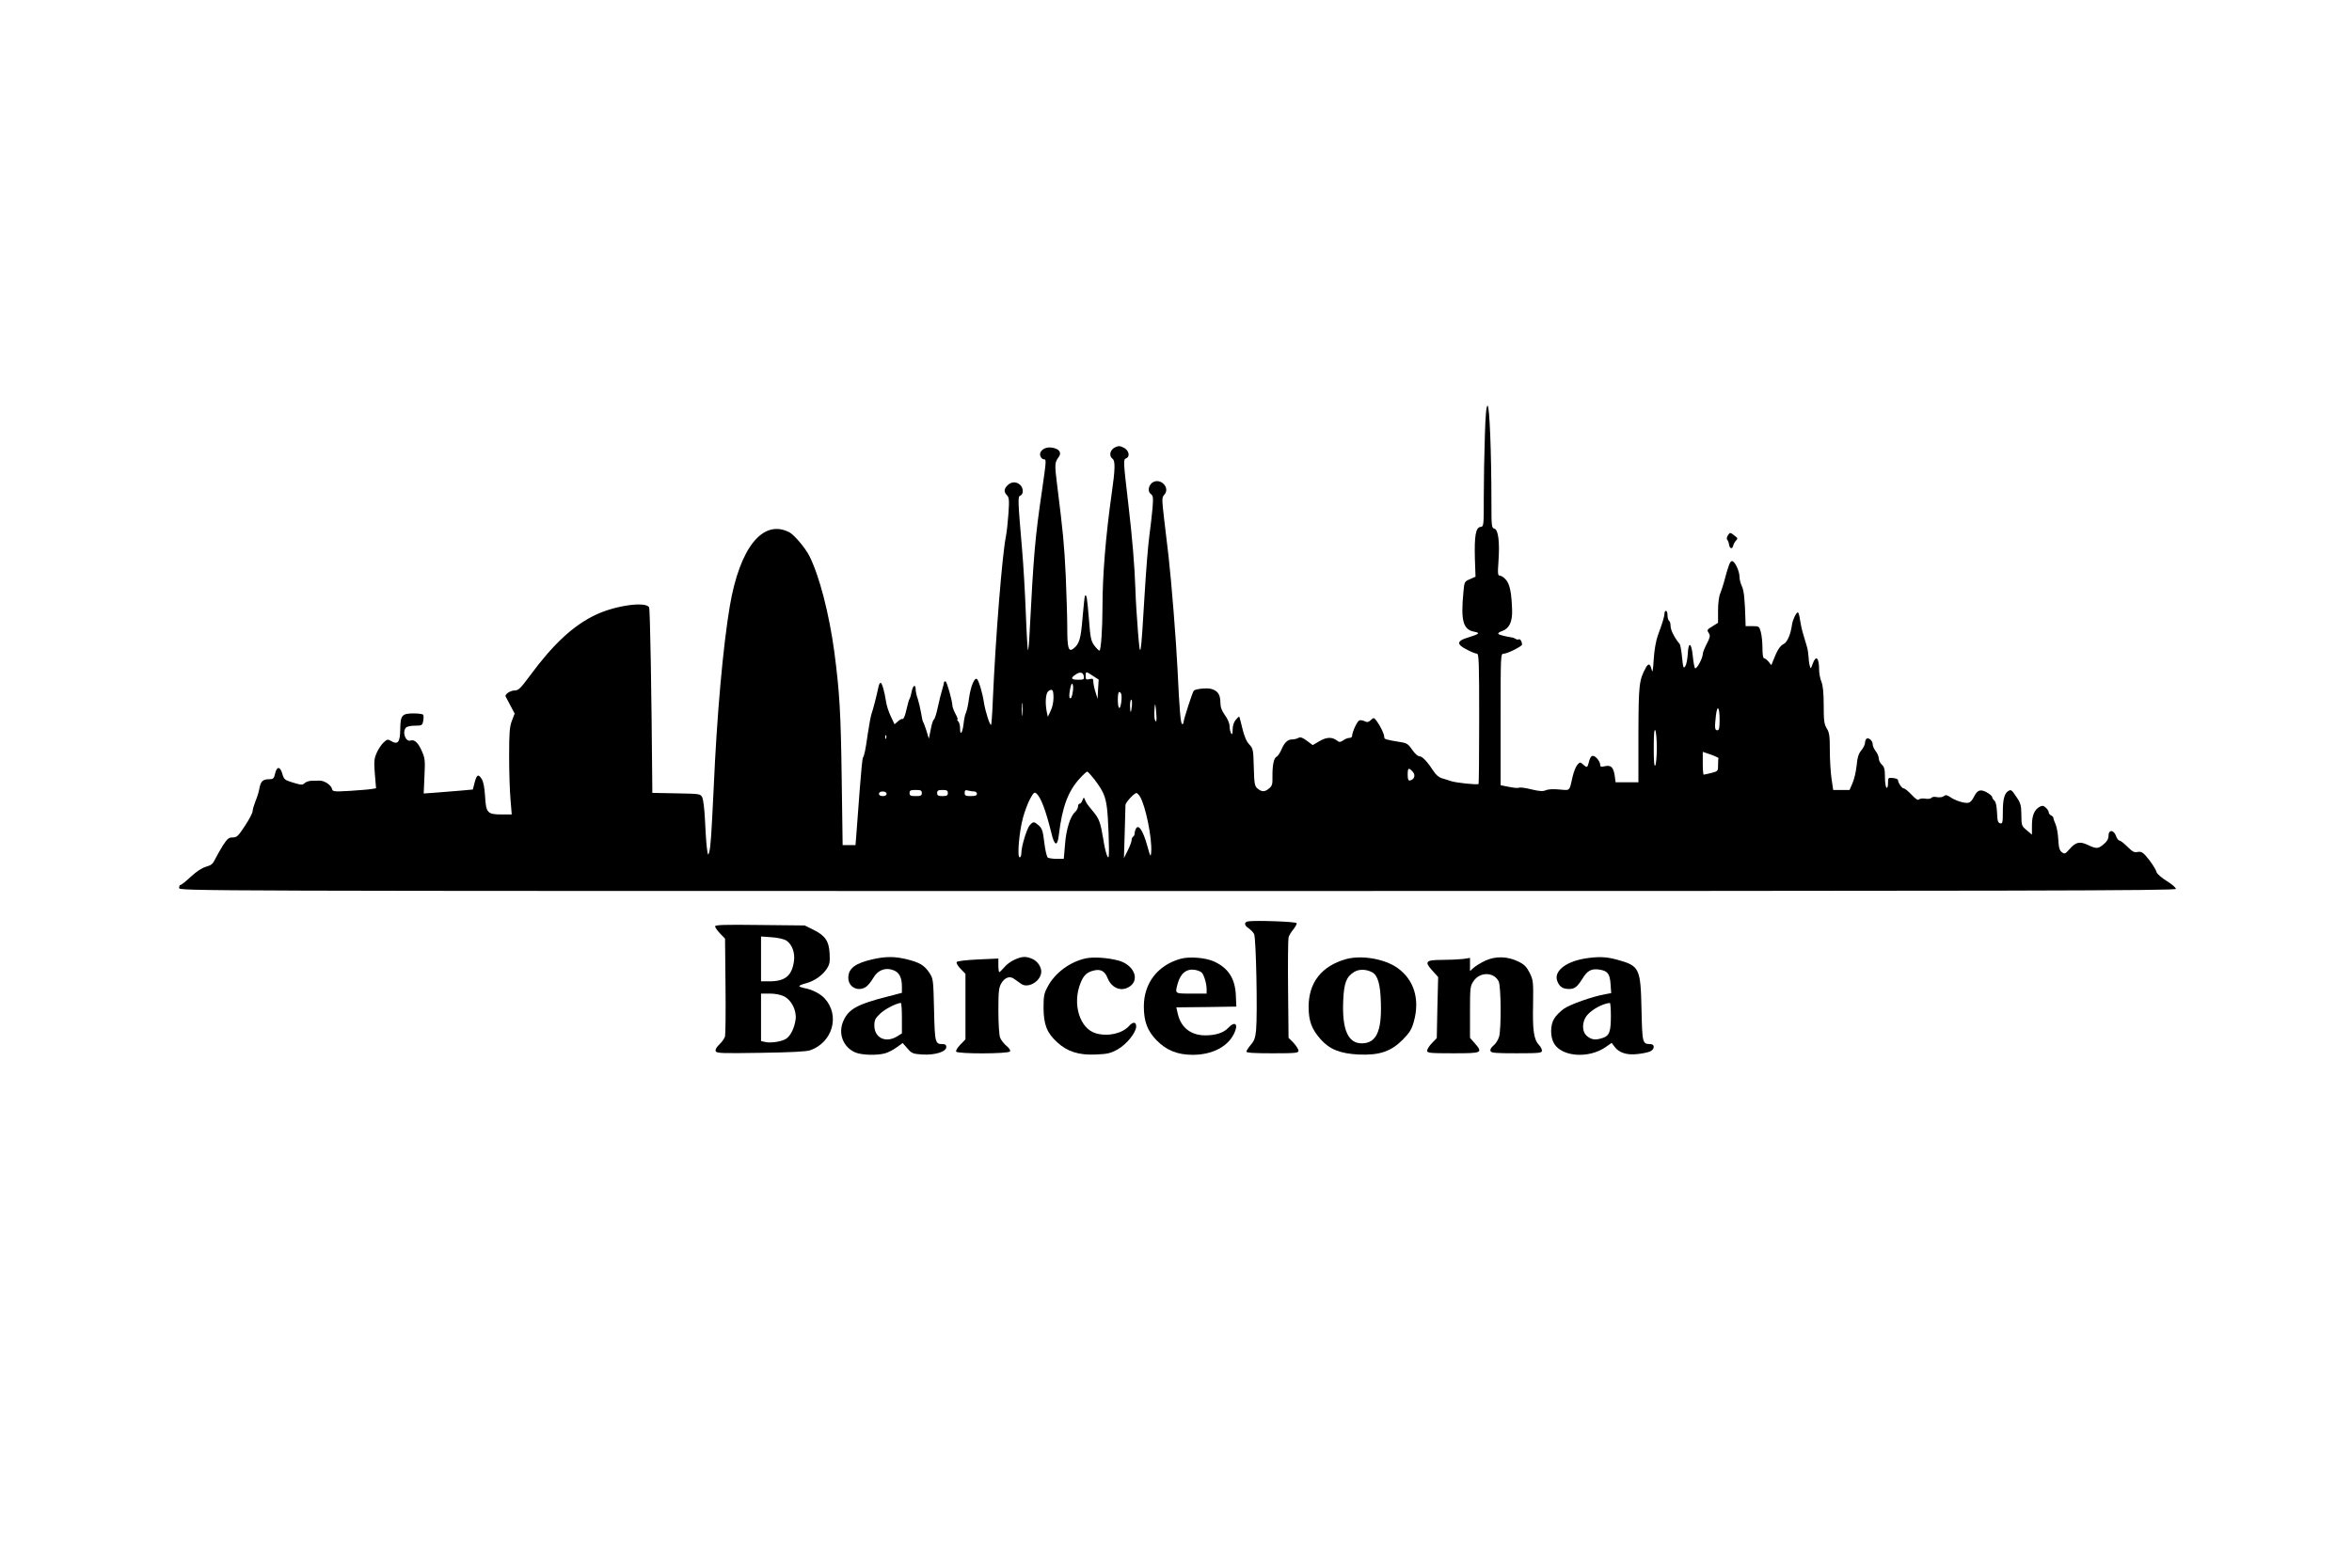 <?xml version="1.0" standalone="no"?>
<!DOCTYPE svg PUBLIC "-//W3C//DTD SVG 20010904//EN"
 "http://www.w3.org/TR/2001/REC-SVG-20010904/DTD/svg10.dtd">
<svg version="1.0" xmlns="http://www.w3.org/2000/svg"
 width="1536pt" height="1024pt" viewBox="0 0 1536 1024"
 preserveAspectRatio="xMidYMid meet">
<g transform="translate(0,1024) scale(0.1,-0.1)"
fill="#000000" stroke="none">
<path d="M9697 7388 c-4 -112 -7 -289 -7 -395 0 -190 0 -192 -22 -195 -31 -4
-40 -60 -36 -209 l4 -116 -36 -16 c-36 -15 -37 -17 -43 -84 -18 -187 -2 -245
69 -259 43 -8 36 -15 -38 -38 -76 -22 -78 -45 -7 -80 28 -15 57 -26 65 -26 12
0 14 -65 14 -423 0 -233 -2 -426 -4 -428 -7 -7 -149 8 -181 19 -16 6 -43 14
-60 19 -17 5 -39 23 -51 43 -40 62 -75 100 -94 100 -11 0 -31 18 -47 42 -24
36 -35 44 -73 50 -103 17 -110 19 -110 34 0 20 -25 71 -49 104 -19 24 -20 24
-39 6 -16 -14 -25 -15 -40 -7 -12 6 -27 8 -35 5 -14 -5 -47 -77 -47 -102 0 -7
-8 -12 -18 -12 -10 0 -28 -7 -40 -16 -18 -12 -26 -13 -37 -4 -33 27 -69 27
-116 0 l-46 -27 -38 28 c-29 22 -42 26 -56 19 -10 -6 -29 -10 -42 -10 -28 0
-51 -22 -71 -72 -9 -19 -22 -38 -29 -41 -18 -7 -28 -56 -27 -130 1 -49 -2 -61
-22 -77 -29 -24 -47 -24 -75 -1 -19 16 -22 29 -25 139 -3 114 -4 122 -29 149
-18 18 -33 53 -45 103 -10 41 -19 77 -21 79 -1 2 -11 -7 -22 -20 -13 -15 -21
-39 -21 -64 0 -30 -3 -36 -10 -25 -5 8 -10 29 -10 46 0 18 -12 48 -30 72 -22
31 -30 53 -30 84 -1 52 -17 76 -60 88 -28 8 -105 0 -114 -12 -8 -8 -66 -188
-66 -202 0 -9 -4 -16 -9 -16 -11 0 -18 86 -31 359 -10 199 -39 564 -59 741 -5
41 -17 144 -27 227 -17 147 -17 153 0 172 39 43 -21 109 -73 82 -30 -16 -39
-61 -16 -77 16 -12 17 -24 12 -91 -4 -43 -13 -125 -21 -183 -8 -58 -22 -231
-31 -385 -25 -419 -28 -433 -43 -245 -7 85 -15 211 -17 280 -5 153 -21 344
-46 555 -33 283 -34 294 -15 301 28 11 19 52 -14 69 -26 13 -35 14 -58 3 -33
-16 -42 -56 -16 -75 18 -13 17 -69 -6 -228 -39 -276 -60 -535 -60 -738 0 -146
-10 -287 -20 -287 -4 0 -19 15 -33 33 -22 30 -26 48 -36 177 -11 135 -15 159
-25 149 -3 -2 -9 -66 -16 -142 -11 -138 -21 -174 -60 -204 -32 -24 -40 4 -40
136 0 69 -5 223 -10 341 -10 205 -17 279 -56 591 -17 137 -17 147 11 185 20
28 2 53 -45 60 -46 8 -86 -21 -76 -54 4 -12 14 -22 22 -22 18 0 18 -2 -10
-198 -47 -319 -55 -417 -82 -935 -3 -65 -8 -116 -11 -114 -2 3 -9 115 -14 249
-5 133 -16 317 -24 408 -28 329 -29 346 -11 353 22 9 20 50 -2 70 -25 23 -58
21 -82 -3 -24 -24 -25 -43 -4 -65 14 -14 16 -31 10 -118 -4 -56 -11 -122 -16
-147 -25 -121 -68 -661 -86 -1070 -3 -85 -9 -159 -11 -164 -7 -11 -39 89 -48
149 -8 57 -34 143 -45 150 -17 10 -40 -48 -51 -122 -5 -43 -15 -86 -20 -97 -6
-10 -13 -43 -16 -73 -7 -60 -23 -83 -23 -31 0 19 -5 39 -12 46 -7 7 -9 12 -5
12 4 0 -2 17 -13 37 -11 21 -20 45 -20 53 -1 33 -36 158 -45 159 -5 1 -10 -2
-10 -6 0 -5 -5 -26 -12 -48 -7 -22 -20 -75 -29 -117 -9 -43 -21 -78 -25 -78
-4 0 -14 -28 -20 -62 l-13 -63 -15 50 c-9 28 -19 55 -23 60 -3 6 -9 33 -13 60
-5 28 -14 67 -21 89 -8 21 -14 49 -14 62 0 38 -18 28 -26 -13 -4 -21 -10 -42
-14 -48 -4 -5 -13 -38 -21 -73 -7 -34 -18 -61 -24 -58 -5 2 -20 -5 -31 -16
l-22 -19 -25 53 c-14 29 -28 73 -31 98 -10 65 -26 120 -35 120 -5 0 -11 -12
-14 -27 -11 -53 -35 -148 -46 -178 -5 -16 -16 -75 -24 -130 -15 -106 -22 -139
-32 -155 -3 -5 -12 -96 -20 -202 -8 -106 -18 -232 -21 -280 l-7 -88 -42 0 -42
0 -6 428 c-6 443 -14 570 -48 832 -34 252 -98 500 -164 630 -26 51 -97 135
-128 152 -173 92 -326 -97 -391 -482 -44 -261 -84 -706 -105 -1185 -15 -312
-20 -385 -29 -420 -8 -27 -9 -24 -16 30 -4 33 -9 114 -12 180 -3 66 -11 131
-17 145 -12 25 -13 25 -170 28 l-157 3 0 32 c-5 621 -14 1166 -21 1180 -22 40
-221 12 -349 -49 -144 -68 -277 -191 -428 -396 -63 -85 -76 -98 -101 -98 -28
0 -65 -25 -59 -39 2 -3 16 -30 31 -59 l28 -53 -18 -47 c-15 -39 -18 -78 -18
-232 0 -102 4 -229 9 -282 l8 -98 -64 0 c-95 0 -104 10 -110 118 -4 60 -11 97
-23 115 -22 34 -32 27 -46 -27 l-11 -43 -76 -7 c-43 -4 -115 -9 -161 -13 l-84
-6 5 113 c5 103 4 117 -18 166 -23 53 -48 75 -72 67 -33 -12 -58 57 -30 85 7
7 33 12 59 12 44 0 47 2 53 31 3 17 3 35 0 40 -3 5 -31 9 -63 9 -75 0 -86 -12
-87 -100 -1 -90 -15 -108 -64 -78 -16 10 -23 9 -45 -12 -14 -13 -35 -44 -45
-68 -17 -38 -18 -56 -12 -137 l8 -94 -31 -5 c-16 -3 -80 -8 -141 -12 -106 -6
-111 -5 -116 14 -7 25 -49 53 -80 53 -12 0 -36 -1 -52 -1 -16 0 -36 -6 -46
-15 -15 -14 -23 -13 -76 3 -55 17 -59 20 -70 57 -14 50 -36 51 -47 3 -8 -34
-12 -38 -42 -38 -38 0 -53 -14 -61 -61 -3 -19 -14 -55 -25 -81 -10 -26 -19
-55 -19 -66 0 -11 -22 -54 -50 -96 -44 -67 -53 -76 -80 -76 -26 0 -35 -8 -64
-52 -18 -29 -41 -70 -51 -90 -14 -30 -25 -40 -58 -49 -27 -7 -63 -31 -100 -65
-32 -30 -62 -54 -68 -54 -5 0 -9 -9 -9 -20 0 -20 7 -20 6520 -20 5642 0 6520
2 6520 14 0 8 -27 31 -59 51 -33 20 -63 46 -67 58 -8 25 -38 70 -73 110 -20
21 -31 26 -52 22 -21 -5 -33 2 -66 35 -22 22 -46 40 -52 40 -7 0 -17 14 -22
30 -15 41 -49 42 -49 1 0 -20 -9 -37 -31 -55 -37 -31 -47 -32 -104 -5 -54 25
-79 19 -120 -28 -27 -31 -32 -33 -49 -20 -16 11 -21 30 -24 83 -2 38 -10 83
-18 101 -8 17 -14 35 -14 41 0 5 -7 12 -15 16 -8 3 -15 12 -15 19 0 8 -9 22
-19 31 -15 14 -24 15 -39 7 -36 -19 -52 -57 -52 -122 l0 -61 -34 29 c-33 27
-35 31 -35 100 -1 63 -5 78 -32 117 -31 47 -36 51 -55 38 -24 -16 -34 -54 -34
-132 0 -72 -2 -81 -17 -78 -15 3 -19 16 -21 70 -2 43 -8 71 -17 78 -8 7 -15
18 -15 24 0 6 -16 20 -36 31 -42 22 -61 15 -84 -32 -8 -18 -23 -34 -33 -36
-23 -7 -85 12 -120 36 -22 15 -31 16 -42 7 -9 -7 -27 -10 -45 -7 -16 4 -32 2
-36 -4 -4 -6 -21 -9 -39 -6 -18 3 -37 1 -43 -5 -7 -7 -22 3 -48 31 -22 23 -44
41 -51 41 -12 0 -37 36 -38 55 0 6 -15 11 -32 13 -32 3 -33 2 -33 -33 0 -22
-4 -34 -10 -30 -5 3 -10 34 -10 69 0 50 -4 67 -20 81 -11 10 -20 28 -20 40 0
12 -9 34 -20 48 -11 14 -20 34 -20 45 0 23 -25 46 -40 37 -5 -3 -10 -15 -10
-27 0 -11 -11 -33 -24 -49 -18 -21 -26 -46 -31 -100 -4 -39 -16 -91 -27 -115
l-19 -44 -53 0 -54 0 -11 75 c-6 42 -11 125 -11 185 0 92 -3 115 -20 142 -17
28 -20 51 -20 151 0 82 -5 129 -15 154 -8 19 -15 55 -15 78 0 80 -20 99 -42
39 -12 -34 -13 -35 -19 -13 -4 13 -7 39 -8 58 -1 19 -5 48 -10 65 -5 17 -16
54 -24 81 -9 28 -18 71 -22 98 -3 26 -10 47 -14 47 -10 0 -34 -49 -38 -80 -9
-66 -31 -115 -55 -127 -24 -12 -42 -41 -68 -108 l-12 -30 -18 23 c-10 12 -23
22 -29 22 -7 0 -11 25 -11 68 0 37 -5 84 -11 105 -10 36 -12 37 -54 37 l-45 0
-1 38 c-4 140 -10 197 -24 224 -8 17 -15 45 -15 62 -1 39 -31 101 -49 101 -13
0 -24 -30 -53 -140 -6 -22 -17 -54 -24 -72 -8 -18 -14 -65 -14 -111 l0 -80
-35 -22 c-39 -24 -39 -24 -24 -48 9 -15 6 -28 -15 -68 -14 -27 -26 -57 -26
-67 0 -26 -39 -99 -50 -92 -4 3 -11 39 -15 80 -9 91 -29 97 -33 10 -2 -32 -9
-67 -16 -77 -12 -17 -14 -10 -21 58 -4 42 -11 82 -16 88 -33 39 -59 91 -59
116 0 16 -4 32 -10 35 -5 3 -10 19 -10 36 0 16 -4 29 -10 29 -5 0 -10 -8 -10
-17 0 -19 -13 -64 -43 -143 -12 -34 -23 -93 -27 -155 -5 -80 -8 -94 -14 -67
-10 38 -21 41 -38 10 -44 -81 -47 -111 -48 -435 l0 -313 -74 0 -75 0 -6 45
c-9 54 -24 69 -65 60 -25 -6 -30 -4 -30 12 0 11 -11 29 -23 42 -27 25 -40 17
-52 -32 -8 -32 -12 -33 -37 -10 -18 16 -20 16 -37 -3 -9 -10 -23 -44 -30 -74
-23 -101 -15 -93 -87 -87 -39 4 -74 2 -89 -5 -19 -8 -40 -7 -95 6 -38 10 -74
14 -80 11 -6 -4 -35 -1 -65 5 l-55 11 0 430 c0 424 0 429 20 429 24 0 120 48
120 60 0 19 -13 39 -21 34 -5 -3 -15 -2 -21 3 -7 4 -15 8 -18 8 -50 8 -91 18
-95 25 -3 4 8 13 25 18 47 17 68 61 65 140 -4 113 -15 165 -40 195 -13 15 -31
27 -40 27 -13 0 -15 12 -9 93 9 126 -1 208 -27 214 -18 5 -19 16 -19 172 0
321 -12 631 -25 631 -8 0 -14 -57 -18 -202z m-2619 -1566 c3 -20 -1 -22 -37
-22 -46 0 -52 10 -18 33 29 21 51 17 55 -11z m60 3 l37 -24 -4 -63 -3 -63 -14
45 c-8 25 -14 55 -14 68 0 19 -4 21 -25 16 -22 -5 -25 -3 -25 20 0 32 1 32 48
1z m-131 -97 c-5 -39 -13 -56 -21 -47 -9 9 7 98 16 93 6 -4 8 -24 5 -46z
m-127 -47 c0 -26 -8 -65 -19 -85 l-18 -38 -7 32 c-12 62 -7 122 11 136 26 18
33 8 33 -45z m442 27 c8 -21 -3 -98 -13 -92 -12 7 -12 104 0 104 5 0 11 -6 13
-12z m-645 -135 c-2 -21 -4 -6 -4 32 0 39 2 55 4 38 2 -18 2 -50 0 -70z m715
57 c-2 -22 -6 -40 -8 -40 -2 0 -4 18 -4 40 0 22 3 40 8 40 4 0 6 -18 4 -40z
m160 -62 c2 -26 0 -44 -4 -40 -9 9 -12 37 -8 87 3 44 7 26 12 -47z m3678 -29
c0 -55 -3 -69 -15 -69 -17 0 -18 17 -9 97 9 73 24 56 24 -28z m-410 -184 c0
-55 -5 -107 -10 -115 -7 -10 -10 27 -10 115 0 88 3 125 10 115 5 -8 10 -60 10
-115z m-5033 63 c-3 -8 -6 -5 -6 6 -1 11 2 17 5 13 3 -3 4 -12 1 -19z m5436
-131 c-2 -4 -3 -24 -3 -46 0 -37 -1 -39 -44 -50 -25 -6 -47 -11 -50 -11 -3 0
-6 33 -6 74 l0 75 53 -18 c28 -10 51 -21 50 -24z m-1997 -88 c20 -22 11 -51
-18 -57 -11 -2 -15 7 -15 38 0 45 6 49 33 19z m-2078 -51 c56 -75 71 -107 81
-185 8 -58 16 -267 12 -313 -3 -34 -23 23 -36 109 -18 108 -27 134 -66 180
-42 51 -44 54 -53 76 -8 19 -8 19 -17 -2 -4 -13 -13 -23 -19 -23 -5 0 -10 -8
-10 -18 0 -11 -9 -27 -20 -37 -31 -28 -58 -114 -65 -213 l-8 -92 -46 0 c-25 0
-51 4 -58 8 -7 4 -17 48 -23 97 -9 76 -14 93 -36 113 -31 27 -36 27 -59 2 -19
-21 -55 -139 -55 -182 0 -16 -5 -28 -11 -28 -18 0 -3 170 22 260 11 41 32 96
46 122 21 39 29 46 40 36 30 -24 62 -110 98 -255 21 -91 41 -96 50 -15 22 182
60 284 137 368 22 24 44 44 48 44 4 0 26 -24 48 -52z m-1128 -88 c0 -17 -7
-20 -40 -20 -33 0 -40 3 -40 20 0 17 7 20 40 20 33 0 40 -3 40 -20z m170 0 c0
-16 -7 -20 -35 -20 -28 0 -35 4 -35 20 0 16 7 20 35 20 28 0 35 -4 35 -20z
m173 10 c9 0 17 -7 17 -15 0 -11 -11 -15 -40 -15 -34 0 -40 3 -40 21 0 17 4
20 23 15 12 -3 30 -6 40 -6z m-573 -15 c0 -9 -9 -15 -25 -15 -16 0 -25 6 -25
15 0 9 9 15 25 15 16 0 25 -6 25 -15z m1654 -17 c37 -59 81 -276 74 -364 -3
-36 -5 -33 -27 46 -26 92 -54 136 -71 110 -5 -8 -10 -23 -10 -32 0 -9 -4 -20
-10 -23 -5 -3 -10 -14 -10 -23 0 -9 -11 -39 -25 -67 l-25 -50 5 165 c2 91 5
173 5 182 0 16 57 78 72 78 4 0 14 -10 22 -22z"/>
<path d="M11283 6741 c-6 -10 -8 -22 -3 -27 5 -5 10 -19 12 -32 4 -27 21 -31
27 -6 2 10 10 24 18 33 13 13 12 16 -9 32 -29 23 -31 23 -45 0z"/>
<path d="M8153 4222 c-30 -4 -29 -26 2 -46 13 -9 29 -25 35 -37 13 -23 23
-519 13 -628 -5 -51 -12 -70 -35 -96 -15 -18 -28 -38 -28 -44 0 -8 51 -11 170
-11 153 0 170 2 170 17 0 9 -15 32 -32 51 l-33 33 -3 317 c-2 174 0 327 3 339
3 12 17 35 31 52 14 17 24 36 22 41 -3 10 -262 19 -315 12z"/>
<path d="M4670 4189 c0 -7 15 -28 33 -47 l32 -33 3 -307 c2 -169 0 -318 -3
-331 -3 -13 -20 -37 -37 -53 -19 -18 -28 -34 -24 -44 5 -14 38 -15 293 -11
203 3 299 8 325 17 146 52 195 227 94 338 -27 30 -81 58 -129 67 -20 4 -37 10
-37 14 0 4 19 12 43 18 55 15 106 50 135 93 20 30 23 45 20 100 -4 83 -29 119
-106 157 l-57 28 -292 3 c-233 3 -293 1 -293 -9z m466 -93 c37 -25 57 -79 49
-135 -14 -96 -58 -131 -161 -131 l-54 0 0 146 0 147 70 -5 c41 -3 80 -12 96
-22z m-16 -364 c49 -24 83 -92 76 -150 -8 -57 -32 -107 -62 -127 -29 -19 -103
-30 -138 -21 l-26 6 0 155 0 155 58 0 c34 0 71 -7 92 -18z"/>
<path d="M5703 3975 c-117 -26 -163 -60 -163 -122 0 -62 66 -94 117 -58 12 9
32 33 44 54 32 57 86 76 142 50 31 -14 47 -48 47 -102 l0 -42 -92 -24 c-198
-50 -256 -82 -290 -159 -37 -82 -2 -173 79 -207 41 -17 141 -20 194 -5 20 6
54 23 75 39 l39 28 31 -35 c28 -33 36 -36 98 -40 81 -5 156 18 156 49 0 13 -7
19 -22 19 -51 0 -53 5 -58 223 -5 201 -5 204 -32 245 -33 48 -64 66 -150 87
-76 18 -133 18 -215 0z m187 -385 l0 -100 -32 -20 c-74 -45 -148 -9 -148 71 0
36 6 48 38 78 31 30 103 67 135 70 4 1 7 -44 7 -99z"/>
<path d="M6625 3971 c-23 -10 -53 -32 -67 -50 -15 -17 -29 -31 -32 -31 -3 0
-6 20 -6 44 l0 45 -132 -6 c-79 -4 -136 -10 -140 -17 -4 -6 7 -26 25 -44 l32
-33 0 -214 0 -214 -34 -35 c-18 -19 -30 -39 -27 -45 10 -16 342 -15 352 1 4 7
-5 22 -24 37 -17 15 -36 39 -41 54 -6 16 -11 94 -11 175 0 128 3 151 19 179
24 39 55 50 84 29 12 -9 32 -23 45 -32 46 -34 132 18 132 80 0 31 -24 66 -55
81 -43 20 -71 19 -120 -4z"/>
<path d="M7091 3980 c-103 -22 -202 -95 -249 -185 -24 -44 -27 -61 -27 -140 1
-108 22 -162 89 -223 66 -61 141 -85 251 -80 79 3 98 8 145 34 59 34 120 110
120 150 0 30 -21 31 -46 3 -45 -50 -136 -71 -216 -49 -107 30 -157 193 -101
330 19 48 40 68 80 79 49 14 77 0 96 -47 28 -71 97 -94 151 -51 59 47 17 137
-77 164 -70 19 -163 26 -216 15z"/>
<path d="M7709 3977 c-149 -42 -239 -159 -239 -311 0 -98 23 -159 83 -221 65
-66 137 -95 236 -95 126 0 228 52 270 138 31 63 7 86 -39 37 -30 -32 -82 -48
-151 -48 -93 1 -157 52 -177 140 l-10 43 196 2 196 3 -3 70 c-4 113 -49 183
-146 226 -55 24 -159 32 -216 16z m137 -88 c16 -13 34 -72 34 -111 l0 -28
-100 0 c-110 0 -107 -2 -89 65 18 67 58 99 113 90 16 -3 35 -10 42 -16z"/>
<path d="M8790 3975 c-159 -45 -243 -152 -244 -310 0 -94 20 -148 80 -215 58
-65 128 -92 246 -98 136 -6 211 19 289 97 45 46 58 67 72 117 41 146 2 274
-106 351 -84 60 -235 86 -337 58z m171 -86 c37 -19 54 -79 57 -201 6 -186 -31
-263 -125 -263 -90 0 -129 90 -121 279 5 115 20 155 71 187 32 20 79 19 118
-2z"/>
<path d="M9700 3965 c-30 -14 -65 -36 -77 -47 l-23 -21 0 43 0 43 -46 -7 c-26
-3 -87 -6 -136 -6 -108 0 -118 -11 -63 -71 l37 -41 -5 -199 -4 -200 -31 -32
c-18 -18 -32 -41 -32 -50 0 -15 17 -17 170 -17 191 0 196 2 140 67 l-30 34 0
168 c0 158 1 170 23 202 41 62 133 61 164 -1 16 -31 18 -308 3 -362 -6 -20
-22 -46 -36 -57 -16 -13 -24 -27 -20 -36 4 -13 32 -15 171 -15 148 0 165 2
165 17 0 9 -9 27 -21 39 -32 34 -41 95 -37 264 2 148 1 157 -22 205 -20 39
-35 55 -72 73 -72 36 -150 38 -218 7z"/>
<path d="M10350 3979 c-130 -22 -206 -86 -179 -150 14 -35 36 -49 76 -49 36 0
54 14 87 67 32 53 58 67 109 60 55 -8 70 -26 75 -95 l4 -59 -38 -7 c-85 -15
-232 -67 -272 -96 -24 -17 -51 -45 -62 -63 -27 -43 -27 -121 0 -165 53 -86
226 -97 335 -22 l40 28 19 -25 c29 -40 81 -56 149 -48 32 3 70 11 83 17 31 14
32 48 2 48 -52 1 -53 5 -58 227 -6 270 -13 284 -158 324 -71 20 -124 22 -212
8z m170 -373 c0 -104 -9 -130 -51 -145 -47 -16 -73 -14 -103 10 -37 29 -37 95
0 139 32 37 99 74 147 79 4 1 7 -37 7 -83z"/>
</g>
</svg>
